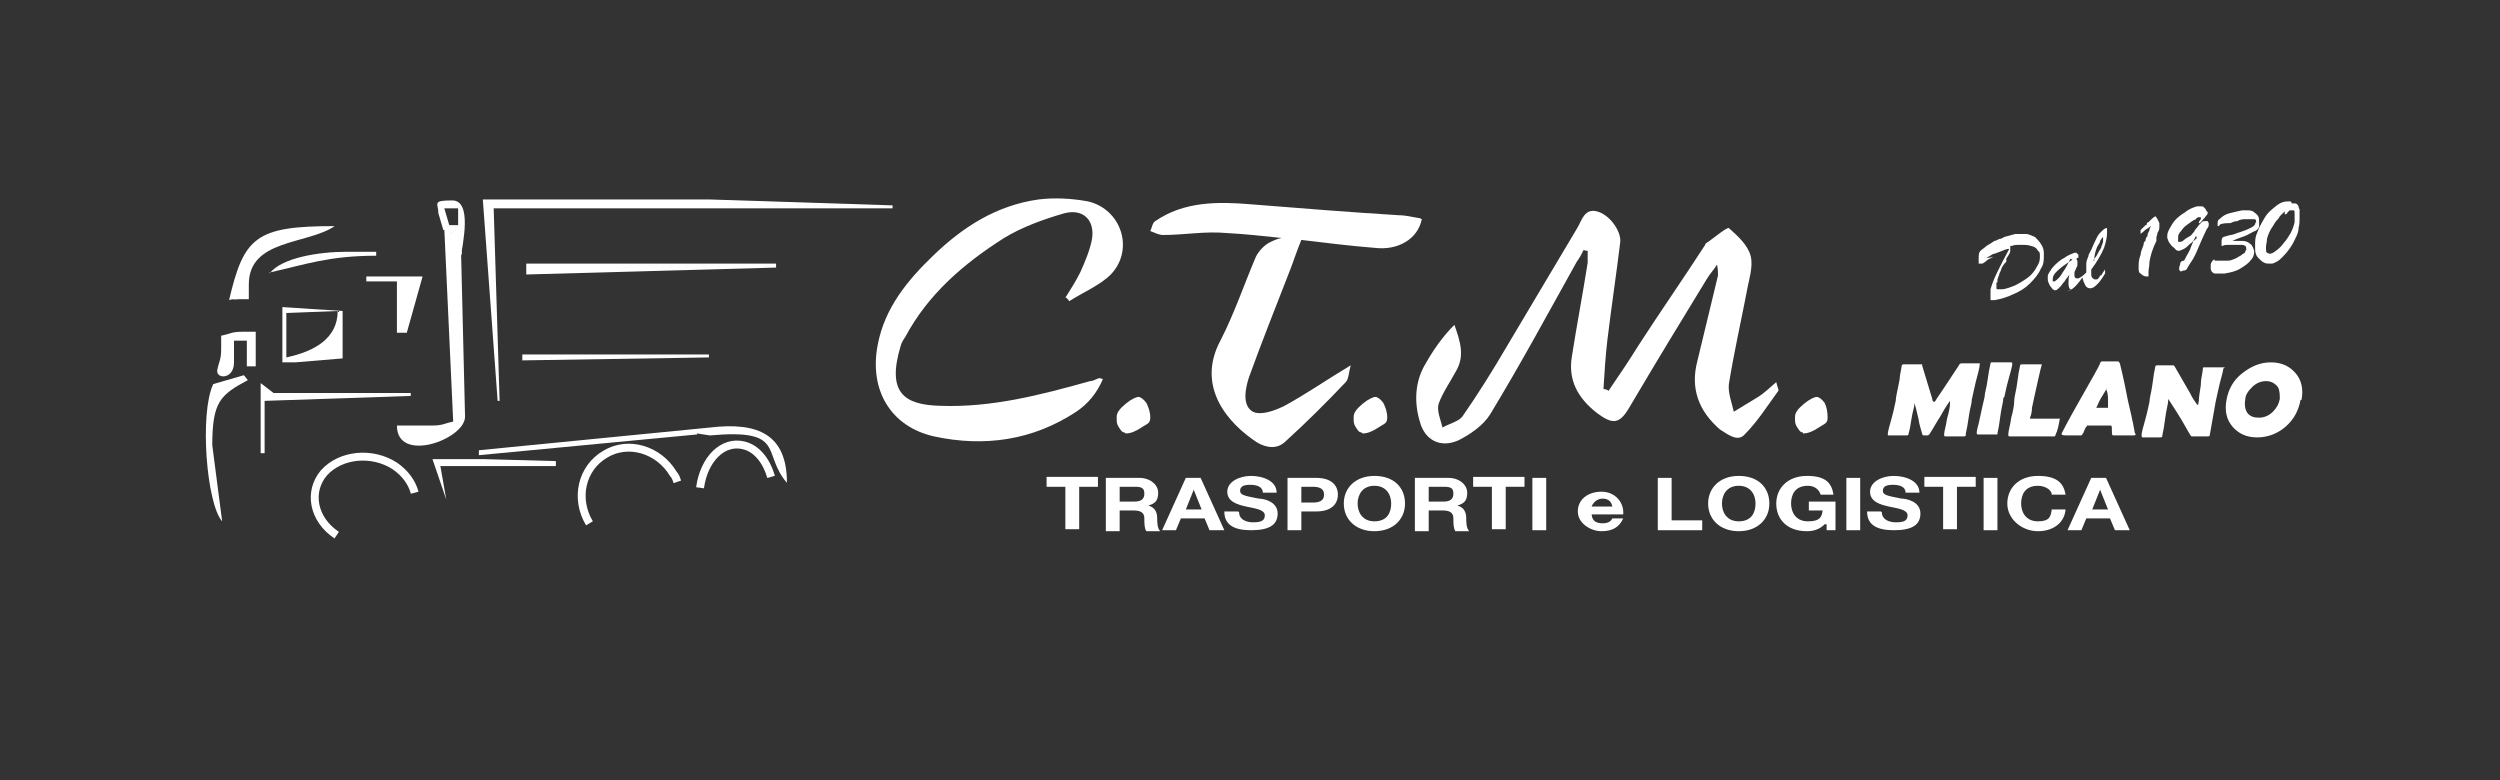 <?xml version="1.0" encoding="UTF-8"?>
<svg id="Livello_1" xmlns="http://www.w3.org/2000/svg" xmlns:xlink="http://www.w3.org/1999/xlink" version="1.1" viewBox="0 0 253.2 79">
  <rect x="0" y="0" width="253.2" height="79" fill="#333333" stroke="none"/>
  <!-- Generator: Adobe Illustrator 29.6.1, SVG Export Plug-In . SVG Version: 2.1.1 Build 9)  -->
  <defs>
    <style>
      .st0, .st1 {
        fill: none;
      }

      .st2 {
        fill-rule: evenodd;
      }

      .st2, .st3 {
        fill: #fff;
      }

      .st1 {
        stroke: #fff;
        stroke-miterlimit: 22.9;
        stroke-width: .8px;
      }

      .st4 {
        clip-path: url(#clippath);
      }
    </style>
    <clipPath id="clippath">
      <rect class="st0" x="88.2" y="19.3" width="145.1" height="29.1"/>
    </clipPath>
  </defs>
  <g>
    <path class="st2" d="M27.3,27.6c3.6-.8,6-1.7,10.8-1.7v-.4h-3c-2.8,0-6.6.6-7.8,2.2"/>
    <path class="st2" d="M70.6,43.9l1.3.2c7.8-.7,5.2,1.8,7.8,4.8,0-4.8-2.8-6.2-7.8-5.6l-23.4,2.3v.5l22.1-2.1v-.1Z"/>
    <polygon class="st2" points="52.9 36.5 71.8 36.2 71.8 35.9 52.9 35.9 52.9 36.5"/>
    <polygon class="st2" points="41.6 40.1 41.6 39.8 27.7 39.8 26.4 38.8 26.4 45.9 26.8 45.9 26.8 40.6 41.6 40.1"/>
    <polygon class="st2" points="50.4 40.6 50.6 40.6 50 21.1 90.4 21.1 90.4 20.8 71.8 20.2 48.9 20.2 50.4 40.6"/>
    <path class="st2" d="M28.6,31.1v5.6h1.3l4.8-.4v-4.8M29,31.7l5.2-.2c0,2.8-2.4,4.1-5.2,4.7v-4.6.1Z"/>
    <polygon class="st2" points="53.3 27.8 78.6 27.1 78.6 26.7 53.3 26.7 53.3 27.8"/>
    <path class="st2" d="M46.8,25.8l-.5-2.6-.8.5v-.9l-.5.4.9,19.5c-1,.2-1,.4-2.2.4h-3.5c0,3.9,6.9,1.4,6.9-.9l-.4-16.5.1.1Z"/>
    <path class="st2" d="M23.1,30.4c1-.2,0,0,1.2-.1h.9v-1.5c0-4.6,5.9-4,8.7-5.9-8,0-9.2,1.1-10.7,7.5"/>
    <path class="st2" d="M21.6,38.9c-1.4,2.9-.7,12.1.9,13.9l-1-7.7c0-4.4.8-5.1,3.6-6.6l-.4-.5s-3.1.9-3.1.9Z"/>
    <polygon class="st2" points="44.6 47.2 56.3 47.2 56.3 46.7 49 46.5 43.8 46.5 45.2 50.6 44.6 47.2"/>
    <path class="st2" d="M22,37.6c0,.8,1.7.8,1.7-.9v-2.2h1.3v2.6h.9v-3.5h-1.3c-1.2,0-1.2.2-2.2.4v1.3c0,1.2-.2,1.2-.4,2.2"/>
    <path class="st2" d="M45,23.3l.4-.4v.9l.8-.5.5,2.6c.1-1,1.2-5.6-.9-5.6s-1.4.3-1.4,1.3l.5,1.7h.1ZM45.5,22.8l-.5-1.7h1.4v1.7h-.9Z"/>
    <polygon class="st2" points="37.1 28.5 40.2 28.5 40.2 33.7 41.2 33.7 42.8 28 37.1 28 37.1 28.5"/>
    <path class="st1" d="M42,49.9c-.3-1.1-1-2-2-2.7-2.3-1.5-5.5-1.2-7.2.7-1.6,1.9-1.1,4.7,1.3,6.3"/>
    <path class="st1" d="M68.6,48.8c-.1-.3-.2-.6-.4-.8-1.5-2.5-4.6-3.4-6.9-2-2.4,1.4-3.1,4.5-1.6,7"/>
    <path class="st1" d="M78.1,48.3c-.5-1.7-1.5-2.9-2.8-3.2-2.1-.5-4,1.4-4.4,4.3"/>
  </g>
  <g>
    <g class="st4">
      <g>
        <path class="st2" d="M162.9,39.6c1.1-1.6,2.1-3.1,3.1-4.7,2.2-3.4,4.5-6.7,6.7-10.1,0-.1.1-.2.3-.3.7-.5,1.9-1.5,2.1-1.4.9.8,1.9,1.7,2.2,2.8.3,1.1-.2,2.5-.4,3.7-.6,3.1-1.3,6.2-1.8,9.3-.1.9.3,1.9.5,2.8.8-.5,1.5-.9,2.3-1.4.7-.4,1.3-1,2-1.6.1.5.3.8.2.9-1.1,1.5-2.1,3.1-3.4,4.4-.7.8-1.7,0-2.5-.5-2.2-1.9-3-4.2-2.3-6.9.7-2.9,1.4-5.8,2.1-8.7,0-.3,0-.6-.1-1.1-.3.5-.7.9-1,1.4-2.7,4.4-5.3,8.7-7.9,13.1-1,1.7-1.7,1.7-3.3.5-1.9-1.5-2.9-3.3-2.5-5.7.5-3.2,1.1-6.3,1.6-9.5v-1.2c-.1,0-.3,0-.4-.1-.2.4-.4.8-.7,1.2-2.9,5.2-5.7,10.4-8.8,15.5-.7,1.1-2,2-3.2,2.6-1.8.8-3.4,0-3.9-1.9-.6-2-.5-4.1.6-5.9.8-1.4,1.7-2.7,2.9-3.9.6,1.7,1.1,3.2.1,4.8-.6,1.1-1.3,2.1-1.7,3.2-.2.7.2,1.6.4,2.4.7-.4,1.6-.6,2-1.1,1.6-2.3,3.1-4.7,4.5-7.1,2.4-4,4.8-8.1,7.2-12.1.4-.7.7-1.9,1.9-1.6,1.3.3,2.5,2,2.4,3.1-.4,3.3-.9,6.6-1.3,9.9-.2,1.7-.3,3.3-.4,5,.2,0,.4.1.6.2"/>
        <path class="st2" d="M108,30c.5-.8,1-1.6,1.4-2.4.5-1.1,1-2.3,1.2-3.4.3-1.9-.9-3.1-2.8-2.6-2.1.6-4.3,1.4-6.1,2.5-4.1,2.6-7.7,5.7-10,10-.2.3-.4.6-.5,1-1.4,4.7.4,5.9,4,6,5.2.2,10.2-1.1,15.2-2.5.3,0,.6-.2.9-.3,0,0,.2,0,.4.1-.6,1.4-1.5,2.5-2.7,3.3-4.4,2.9-9.3,3.6-14.4,2.5-4.4-1-6.6-4.7-5.7-9.3.7-3.7,3-6.5,5.6-9,3-2.9,6.4-5.1,10.7-5.7,1.6-.2,3.4-.1,5,.2,3.4.8,4.7,4.9,2.3,7.4-1.1,1.1-2.8,1.8-4.2,2.7-.1-.1-.2-.3-.4-.4"/>
        <path class="st2" d="M144,22.2c-.4,2-2.4,3.2-4.8,2.9-2.5-.2-4.9-.5-7.4-.8-.5,1.2-.8,2.2-1.2,3.2-1.4,3.6-2.8,7.1-4.1,10.7-.4,1.2-.7,2.9.4,3.5.8.4,2.2-.1,3.2-.6,2.2-1.2,4.2-2.6,6.7-4.1-.2.7-.2,1.4-.5,1.7-2,2.1-4,4.1-6.1,6-.8.8-1.9.7-2.9.1-2.9-1.9-6.2-5.6-3.7-10.3,1.4-2.7,2.4-5.7,3.6-8.5.3-.6.8-1.1,1.3-1.4.4-.2.8-.4,1.3-.5-1.9-.2-3.7-.4-5.6-.5-2.1-.2-4.3.2-6.4.2-.4,0-.8-.2-1.3-.4.2-.4.2-.8.5-1,2.9-2,6.3-2,9.8-1.7,5,.4,10,.8,14.9,1.1.7,0,1.4.2,2.1.3"/>
        <path class="st2" d="M113.9,43.8c-.2,0-.3-.1-.5-.4-.2-.3-.3-.5-.3-.8v-.4c0-.4.3-.8.9-1.3s1.1-.7,1.3-.7.5.2.8.6c.2.4.4.9.4,1.5s-.3.6-.9,1-1.1.6-1.6.6"/>
        <path class="st2" d="M137.9,43.8c-.2,0-.3-.1-.5-.4-.2-.3-.3-.5-.3-.8v-.4c0-.4.3-.8.9-1.3.6-.5,1.1-.7,1.3-.7s.5.2.8.6c.2.4.4.9.4,1.5s-.3.6-.9,1c-.6.4-1.1.6-1.6.6"/>
        <path class="st2" d="M182.6,43.8c-.2,0-.3-.1-.5-.4-.2-.3-.3-.5-.3-.8v-.4c0-.4.3-.8.9-1.3.6-.5,1.1-.7,1.3-.7s.5.2.8.6c.2.4.3.9.3,1.5s-.3.6-.9,1c-.6.4-1.1.6-1.6.6"/>
        <path class="st2" d="M216.9,54.1v-2.1s-.1-.1-.2-.1h-.2v2.1h-1.5v-3.3h1.4v.4h0s0-.1.2-.2c0,0,.1-.1.2-.1,0,0,.2,0,.3-.1h.3c.2,0,.4,0,.6.1.2,0,.3.2.4.4.1-.1.2-.2.4-.3.2,0,.4-.1.6-.1s.4,0,.6.1c.2,0,.3.2.4.3,0,.1.2.3.2.4v2.4h-1.4v-2.1h-.2c-.1,0-.2,0-.2.1v2h-1.4l-.5.1ZM104.2,54.1h-1.4l-1.1-3.3h1.6l.4,1.7h0l.4-1.7h1.4l.5,1.7h0l.4-1.7h1.5l-1.1,3.3h-1.4l-.5-1.7h0l-.5,1.7h-.2ZM110.9,54.1h-1.4l-1.1-3.3h1.6l.4,1.7h0l.4-1.7h1.4l.5,1.7h0l.4-1.7h1.5l-1.1,3.3h-1.4l-.5-1.7h0l-.5,1.7h-.2ZM117.7,54.1h-1.4l-1.1-3.3h1.6l.4,1.7h0l.4-1.7h1.4l.5,1.7h0l.4-1.7h1.5l-1.1,3.3h-1.4l-.5-1.7h0l-.5,1.7h-.2ZM121.5,53.4v-.3s.1-.2.2-.3c0,0,.2-.1.3-.2h.6s.2,0,.3.2c0,0,.1.2.2.3v.6s0,.2-.2.3c0,0-.2.1-.3.2h-.6c-.1,0-.2,0-.3-.2,0,0-.1-.2-.2-.3v-.3M125.6,54.2c-.3,0-.5,0-.8-.1-.2,0-.4-.2-.6-.4-.2-.1-.3-.3-.4-.5,0-.2-.1-.5-.1-.7s0-.5.2-.7c0-.2.2-.4.4-.6.2-.1.4-.3.6-.3s.5-.1.8-.1h.6c.1,0,.2,0,.3.1,0,0,.2,0,.2.1l-.7,1s-.1,0-.2-.1h-.4s-.1,0-.2.1c0,0,0,.1-.1.2v.4s0,.1.1.2h.6s.1,0,.2-.1l.7,1c-.1.1-.3.2-.5.3-.2,0-.5.1-.7.1M131.2,52.4c0,.3,0,.5-.2.8-.1.2-.2.4-.4.5-.2.2-.4.3-.6.3s-.5.1-.7.1-.5,0-.7-.1c-.2,0-.4-.2-.6-.3-.2-.1-.3-.3-.4-.5s-.2-.5-.2-.8,0-.5.2-.7c0-.2.2-.4.4-.5.2-.1.4-.3.6-.3s.5-.1.7-.1.5,0,.7.1c.2,0,.4.2.6.3.2.1.3.3.4.5,0,.2.2.5.2.7M129.3,51.9c-.2,0-.3,0-.4.2,0,.1-.1.2-.1.4s0,.3.2.4c0,.1.2.2.4.2s.3,0,.4-.2c0-.1.2-.2.2-.4s0-.3-.2-.4c-.1-.1-.2-.2-.4-.2M135.8,52.4c0,.3,0,.5-.2.8,0,.2-.2.4-.4.5-.2.2-.4.3-.6.3s-.5.1-.7.1-.5,0-.7-.1c-.2,0-.4-.2-.6-.3-.2-.1-.3-.3-.4-.5,0-.2-.2-.5-.2-.8s0-.5.2-.7c.1-.2.2-.4.4-.5s.4-.3.6-.3.5-.1.7-.1.5,0,.7.1c.2,0,.4.2.6.3.2.1.3.3.4.5.1.2.2.5.2.7M133.9,51.9c-.2,0-.3,0-.4.2,0,.1-.2.2-.2.4s0,.3.2.4c.1.1.2.2.4.2s.3,0,.4-.2c0-.1.2-.2.2-.4s0-.3-.2-.4c-.1-.1-.2-.2-.4-.2M139,54.1h-.5c-.2,0-.3-.1-.4-.2h0v1.7h-1.4v-4.7h1.4v.3h0c.1-.1.3-.2.4-.3.2,0,.3-.1.5-.1s.5,0,.7.1c.2,0,.3.2.5.4.1.2.2.3.3.5v1.2c0,.2-.2.4-.3.5-.1.2-.3.3-.5.4-.2.1-.4.1-.6.1M139.2,52.4c0-.1,0-.3-.1-.4,0-.1-.2-.2-.4-.2s-.3,0-.4.2c-.1.1-.2.2-.2.4s0,.3.2.4c.1.1.2.2.4.2s.3,0,.4-.2c0-.1.1-.2.1-.4M143,54.2c-.4,0-.8,0-1-.3-.2-.2-.3-.5-.3-.9v-1.2h-.5v-1h.5v-.7h1.4v.7h.7v1h-.7v.9c0,.2,0,.3.1.3h.5v1h-.7M144.7,50.8h1.4v.4h0c0-.1.2-.2.3-.3.1,0,.3-.1.5-.1h.3v1.2h-.5c-.2,0-.3,0-.5.2-.1.1-.2.2-.2.4v1.6h-1.5v-3.3l.2-.1ZM149.7,52c0-.1,0-.2-.1-.2h-.7c-.1,0-.2.1-.3.2l-.7-.7c.2-.2.4-.3.7-.4.3-.1.6-.2.9-.2s.6,0,.8.1c.2,0,.4.2.5.4.1.1.2.3.2.5v2.3h-1.3v-.3h0c0,.1-.2.2-.4.3h-.9c-.1,0-.3,0-.4-.2-.1,0-.2-.2-.3-.3,0-.1-.1-.3-.1-.5s0-.4.2-.5c.1-.1.3-.3.5-.3s.4-.1.6-.2h.8ZM149.7,52.7h-.5c-.1,0-.2.1-.2.3s0,0,0,.1h.2c.1,0,.2,0,.3-.1,0,0,.1-.2.1-.3h0v-.1l.1.1ZM154.9,53c0,.2,0,.4-.1.6,0,.1-.2.3-.4.4-.1,0-.3.1-.5.2h-.5c-.3,0-.6,0-.8-.1-.3,0-.5-.2-.7-.3l.7-.8s.2.2.4.2h.5v-.1c0-.1,0,0-.1-.1,0,0-.2,0-.4-.1-.1,0-.2,0-.3-.1-.1,0-.2-.1-.3-.2,0,0-.2-.2-.2-.3v-.4c0-.2,0-.4.1-.5,0-.1.2-.3.4-.4.1,0,.3-.2.5-.2h.5c.2,0,.5,0,.8.1.2,0,.5.2.7.3l-.7.8c-.1,0-.2-.1-.3-.2h-.5v.1c0,.1,0,0,0,0h.4c.1,0,.3,0,.4.1.1,0,.2.1.3.2,0,0,.2.2.2.3v.4M158.1,54.1h-.5c-.2,0-.3-.1-.4-.2h0v1.7h-1.4v-4.7h1.4v.3h0c.1-.1.3-.2.4-.3.2,0,.3-.1.5-.1s.5,0,.7.1c.2,0,.3.2.5.4.1.2.2.3.3.5v1.2c0,.2-.2.4-.3.5-.1.2-.3.3-.5.4-.2.1-.4.1-.6.1M158.3,52.4c0-.1,0-.3-.1-.4,0-.1-.2-.2-.4-.2s-.3,0-.4.2c-.1.1-.2.2-.2.4s0,.3.2.4c0,.1.2.2.4.2s.3,0,.4-.2c0-.1.1-.2.1-.4M164.2,52.4c0,.3,0,.5-.2.8-.1.2-.2.4-.4.5-.2.2-.4.3-.6.3s-.5.1-.7.1-.5,0-.7-.1c-.2,0-.4-.2-.6-.3-.2-.1-.3-.3-.4-.5-.1-.2-.2-.5-.2-.8s0-.5.2-.7c.1-.2.2-.4.4-.5s.4-.3.6-.3.5-.1.7-.1.5,0,.7.1c.2,0,.4.2.6.3.2.1.3.3.4.5.1.2.2.5.2.7M162.3,51.9c-.2,0-.3,0-.4.2,0,.1-.2.2-.2.4s0,.3.2.4c.1.1.2.2.4.2s.3,0,.4-.2c0-.1.2-.2.2-.4s0-.3-.2-.4c-.1-.1-.2-.2-.4-.2M165,50.8h1.4v.4h0c0-.1.2-.2.3-.3.1,0,.3-.1.5-.1h.3v1.2h-.5c-.2,0-.3,0-.5.2-.1.1-.2.2-.2.4v1.6h-1.5v-3.3l.2-.1ZM170,54.2c-.5,0-.8,0-1-.3-.2-.2-.3-.5-.3-.9v-1.2h-.5v-1h.5v-.7h1.4v.7h.7v1h-.7v.9c0,.2,0,.3.1.3h.5v1h-.7M171.8,49.9v-.3s0-.2.2-.2c0,0,.2-.1.2-.2h.6s.2,0,.2.2c0,0,.1.1.2.2v.6s0,.2-.2.2c0,0-.1.1-.2.2h-.6s-.2,0-.2-.2c0,0-.1-.1-.2-.2v-.3M171.9,50.8h1.5v3.3h-1.5v-3.3ZM176.4,54.1v-2.1s-.1-.1-.2-.1h-.2v2.1h-1.5v-3.3h1.4v.4h0s0-.1.2-.2c0,0,.1-.1.2-.1,0,0,.2,0,.3-.1h.3c.2,0,.4,0,.6.1.2,0,.3.2.4.4.1-.1.2-.2.4-.3.2,0,.4-.1.6-.1s.4,0,.6.1c.2,0,.3.2.4.3,0,.1.2.3.2.4v2.4h-1.5v-2.1h-.2c-.1,0-.2,0-.2.1v2h-1.5l-.3.1ZM184.4,52.5v.3h-2.2v.2l.1.1h.7s.2-.1.2-.2l1,.5c-.1.2-.4.4-.6.6-.3.1-.6.2-1,.2s-.5,0-.7-.1c-.2,0-.4-.2-.6-.3-.2-.1-.3-.3-.4-.5-.1-.2-.2-.5-.2-.8s0-.5.2-.7c0-.2.2-.4.4-.5.2-.2.4-.3.6-.3s.5-.1.7-.1.5,0,.7.1c.2,0,.4.2.5.4.2.2.3.3.4.6,0,.2.1.5.1.7M183.2,52c0-.1,0-.2-.1-.3,0,0-.2-.1-.3-.1s-.3,0-.4.1c0,0-.1.2-.1.3h1-.1ZM185.4,50.8h1.4v.4h0c0-.1.2-.2.3-.3.1,0,.3-.1.5-.1h.3v1.2h-.5c-.2,0-.3,0-.5.2-.1.1-.2.2-.2.4v1.6h-1.5v-3.3l.2-.1ZM190.4,54.2c-.3,0-.5,0-.8-.1-.2,0-.4-.2-.6-.4-.2-.1-.3-.3-.4-.5,0-.2-.1-.5-.1-.7s0-.5.2-.7c0-.2.2-.4.4-.6.2-.1.4-.3.6-.3s.5-.1.8-.1h.6c.1,0,.2,0,.3.1,0,0,.2,0,.2.1l-.7,1s-.1,0-.2-.1h-.4s-.1,0-.2.1c0,0,0,.1-.1.2v.4s0,.1.1.2h.6s.2,0,.2-.1l.7,1c-.1.1-.3.2-.5.3-.2,0-.5.1-.7.1M194.2,52c0-.1,0-.2-.1-.2h-.7c-.1,0-.2.1-.3.2l-.7-.7c.2-.2.4-.3.7-.4.3-.1.6-.2.9-.2s.6,0,.8.1c.2,0,.4.2.5.4.1.1.2.3.3.5v2.3h-1.3v-.3h0c0,.1-.2.2-.4.3h-.9c-.1,0-.3,0-.4-.2-.1,0-.2-.2-.3-.3,0-.1-.1-.3-.1-.5s0-.4.2-.5c.1-.1.3-.3.5-.3s.4-.1.6-.2h.7ZM194.2,52.7h-.5c-.1,0-.2.1-.2.3s0,0,0,.1h.2c.1,0,.3,0,.3-.1s.1-.2.1-.3h0v-.1l.1.1ZM198,54.2c-.4,0-.8,0-1-.3-.2-.2-.3-.5-.3-.9v-1.2h-.5v-1h.5v-.7h1.4v.7h.7v1h-.7v.9c0,.2,0,.3.1.3h.5v1h-.7M203.3,52.4c0,.3,0,.5-.2.8-.1.2-.2.4-.4.5-.2.2-.4.3-.6.3s-.5.1-.7.1-.5,0-.7-.1c-.2,0-.4-.2-.6-.3-.2-.1-.3-.3-.4-.5-.1-.2-.2-.5-.2-.8s0-.5.2-.7c0-.2.2-.4.4-.5s.4-.3.6-.3.5-.1.7-.1.5,0,.7.1c.2,0,.4.2.6.3.2.1.3.3.4.5,0,.2.2.5.2.7M201.4,51.9c-.2,0-.3,0-.4.2-.1.1-.2.2-.2.4s0,.3.2.4c0,.1.2.2.4.2s.3,0,.4-.2c0-.1.2-.2.2-.4s0-.3-.2-.4c0-.1-.2-.2-.4-.2M204.1,53.4v-.3s.1-.2.2-.3c0,0,.2-.1.3-.2h.6s.2,0,.3.2c0,0,.1.2.2.3v.6s-.1.2-.2.3c0,0-.2.1-.3.2h-.6c-.1,0-.2,0-.3-.2,0,0-.1-.2-.2-.3v-.3M208.5,54.2c-.3,0-.5,0-.8-.1-.2,0-.4-.2-.6-.4-.2-.1-.3-.3-.4-.5,0-.2-.2-.5-.2-.7s0-.5.2-.7c0-.2.2-.4.4-.6.2-.1.4-.3.6-.3s.5-.1.8-.1h.6c.1,0,.2,0,.3.1,0,0,.2,0,.2.1l-.7,1s-.1,0-.2-.1h-.4s-.1,0-.2.1c0,0,0,.1-.1.2v.4s0,.1.1.2h.6s.1,0,.2-.1l.7,1c-.1.1-.3.2-.5.3-.2,0-.5.1-.7.1M214,52.4c0,.3,0,.5-.2.8,0,.2-.2.4-.4.5-.2.2-.4.3-.6.3s-.5.1-.7.1-.5,0-.7-.1c-.2,0-.4-.2-.6-.3-.2-.1-.3-.3-.4-.5-.1-.2-.2-.5-.2-.8s0-.5.2-.7c.1-.2.2-.4.4-.5s.4-.3.6-.3.5-.1.7-.1.5,0,.7.1c.2,0,.4.2.6.3.2.1.3.3.4.5.1.2.2.5.2.7M212.1,51.9c-.2,0-.3,0-.4.2,0,.1-.2.2-.2.4s0,.3.2.4c.1.1.2.2.4.2s.3,0,.4-.2c0-.1.2-.2.2-.4s0-.3-.2-.4c-.1-.1-.2-.2-.4-.2"/>
        <path class="st2" d="M201.1,26.1h.3c.2,0,.4-.1.6-.1h0c-.2,0-.4.2-.5.2-.2.1-.3.2-.4.3-.2.1-.3.2-.3.2h-.4v-.2h0v-.3c0-.4,0-.7.3-.9h0c.1-.1.3-.2.5-.4.2-.1.5-.3.8-.5.1,0,.3-.1.5-.2.2,0,.3-.1.5-.2h0c.4-.1.7-.2,1.1-.3h1.1c.3,0,.6.2.9.3h0c.2.2.4.4.6.7h0c.2.3.3.6.3.9h0v.3c0,.4,0,.9-.3,1.3-.2.5-.6,1-1.1,1.5s-1,.8-1.7,1.1c-.6.3-1.3.5-1.9.6h-.4v-.3h0v-.4h0v-.4h0c.3-1.1,1-2.4,1.9-4.1-.2,0-.5.1-.7.2h0c-.3.1-.5.2-.8.3h0c-.2,0-.4.2-.6.3,0,0-.1,0-.2.1h0M209.9,26.3c-.8.5-1.3.9-1.6,1.2h0c-.3.3-.4.5-.4.8s0,0,0,0v.2h.2c.3-.2.6-.5.8-.9.3-.4.5-.8.8-1.4M224.7,22.9h-.1v-.3h0c0-.2,0-.3.3-.5.2-.2.5-.4.9-.5s.8-.2,1.3-.3h.4c.3,0,.6,0,.8.2h0c.3.2.5.4.5.8v.6c0,.2-.2.4-.4.5-.1,0-.4.2-.8.4-.4.2-.9.3-1.5.6h1c.3,0,.6.1.8.3.2.1.3.4.4.7v.1c0,.3-.1.6-.3.8-.2.3-.6.6-1.1.9h0c-.5.3-1,.4-1.6.5h-1c-.1,0-.2-.1-.3-.2,0,0-.1-.2-.1-.3h0v-.4h0c0-.1.1-.3.2-.4h0l.1-.1h.1v.1h1.3c.1,0,.3,0,.5-.1.3-.1.5-.2.8-.4.1,0,.2-.2.3-.2,0,0,.2-.1.2-.2h0s0-.1.1-.2v-.1h0c0-.1,0-.2-.1-.3,0,0-.2-.1-.3-.1h-1.4c-.2,0-.4,0-.6.1h-.1v-.5c0-.2.1-.4.2-.4h0s.3-.1.7-.2h0c.3,0,.6-.2,1-.3.3-.1.6-.2,1-.4h0c.2-.1.4-.2.5-.4,0-.1.1-.2.1-.3s0,0,0,0c0,0,0-.2-.2-.2h-.8c-.3,0-.6,0-.9.2-.3,0-.5.1-.7.2h-.2.2-.2c-.2,0-.4,0-.8.1h0M231.4,21.7v-.3s-.2.2-.3.3h0s-.1.1-.2.2c0,0-.1.2-.2.3-.2.2-.4.5-.5.7h0c-.3.4-.5.9-.6,1.3h0c0,.3-.1.6-.1.8v.2h0c0,.2,0,.3.1.4,0,0,.2.1.3.1s0,0,0,0c.1,0,.4-.1.6-.3.3-.2.6-.5.8-.8.3-.3.5-.7.7-1,.2-.4.3-.7.4-1.1v-.9c0-.1,0-.3-.1-.3h-.2c-.1,0,0,0,0,0h-.2s-.1.1-.2.2c0,0-.1.2-.2.2h0M216.8,23.7v-.4h0s.2-.2.3-.3h0s.1-.1.2-.2h.1c0-.2.1-.3.2-.3,0,0,.1-.1.2-.2.1-.1.3-.3.5-.4h0c.2.2.3.5.4.7v.4h0c0,.1,0,.3-.2.6h0s0,.2-.1.4v.4c-.4.8-.6,1.5-.7,2.1h0c0,.4-.1.8-.1,1s0,.1,0,.1h0v.3h0v.1h-.2c-.3,0-.5-.2-.6-.3-.1,0-.2-.2-.2-.4v-.3c0-.3,0-.7.2-1.2,0-.3.2-.7.3-1,0-.1,0-.3.2-.4,0-.1,0-.3.2-.5h0v-.1c0-.1.1-.3.2-.5,0-.2.1-.3.2-.4-.1,0-.3.2-.5.3-.2.1-.3.3-.5.4h0M203.6,24.9h0v.2h0v.3h0c0,.2-.2.5-.4.8v.3c-.3.3-.4.5-.5.7,0,.1-.1.3-.2.5,0,.1-.1.3-.2.6v.3h-.1v.5h0v.1h0s0,.1.1.1h.4c.4,0,.9-.2,1.4-.4h0c.4-.2.9-.5,1.3-.8.4-.3.7-.7.9-1.1.2-.3.3-.6.3-.9s0-.1,0-.2c0-.2,0-.4-.2-.5-.1-.2-.2-.3-.4-.4-.3-.1-.6-.2-1-.2h-.5c-.3,0-.5,0-.7.1M232.4,20.6c.2,0,.3.1.4.3,0,0,0,.2.1.3v.9c0,.3,0,.6-.1,1,0,.5-.3,1-.6,1.6h0c-.3.5-.6.9-1,1.3-.2.2-.4.4-.6.5-.2.1-.4.2-.5.2h-.2c-.2,0-.4,0-.6-.1h0c-.2-.1-.4-.3-.6-.5-.2-.2-.3-.5-.3-.9v-.4c0-.4,0-.8.2-1.2.2-.6.5-1.1.8-1.6s.7-.8,1.2-1.2h0c.4-.3.7-.4,1.1-.4s0,0,0,0h.3s.1.1.1.2M222.5,24.1c-.1.1-.2.2-.3.3-.1,0-.2.2-.4.3-.2.2-.4.4-.6.5q-.13.07,0,0c-.2.1-.4.2-.5.2h0c-.1,0-.3,0-.4-.2h0c-.2-.2-.4-.3-.5-.5-.2-.2-.2-.4-.3-.6h0v-.2c0-.4.2-.7.5-1.2s.8-.9,1.3-1.2c.5-.4.9-.5,1.2-.6h.5c.2,0,.3.2.4.3h0c0,.1.1.2.2.3h0c0,.1,0,.2-.2.4h0c-.1.2-.3.3-.4.5h0s-.1.1-.2.2h-.1v-.1s.1-.2.2-.3h0v-.2h-.2s-.2,0-.3.2c-.3.1-.5.3-.8.5h0c-.3.2-.5.4-.7.7-.2.2-.3.4-.3.6h0v.4c0,.1,0,0,0,0v.1h.1c.1,0,0,0,0,0h0c.1,0,.3,0,.5-.2s.5-.3.6-.4c.1,0,.2-.2.3-.3,0,0,.2-.2.2-.3.2-.2.3-.4.4-.5.1-.1.2-.2.3-.3h0s.1-.1.2-.1h.4l.1.2h0v.2s0,.2-.2.4c-.3.6-.6,1.3-.9,2h0c-.2.5-.4.9-.6,1.2-.2.3-.4.6-.5.8,0,.1-.2.2-.3.2,0,0-.2,0-.3.1h0s-.1,0-.2-.2h0c0-.1,0-.3.1-.5,0-.3.2-.4.4-.4.3-.6.6-1,.7-1.4h0c.2-.5.4-.9.5-1.1M212,26.4c.1-.2.3-.4.4-.6h0c.1-.2.2-.4.4-.7h0c0-.2.2-.4.2-.7h0v-.4c0-.1,0,0,0,0h0s-.2.2-.3.4c0,.2-.2.4-.3.6h0c-.2.5-.3.9-.3,1.4M209.8,29.3h0s-.2,0-.2-.1c0,0-.1-.2-.1-.4v-.2c0-.2,0-.5.1-.8-.2.3-.4.5-.5.7-.2.2-.3.4-.4.5-.2.2-.4.4-.5.4h-.1l-.2-.1h0c-.1-.1-.2-.3-.3-.4-.1-.2-.2-.4-.2-.6h0v-.3h0c0-.1,0-.2.1-.3,0-.1.2-.3.3-.5.4-.5.9-.9,1.3-1.1.4-.3.8-.4,1-.5h.2s.1.1.2.2v.2h0v.1s-.1,0-.2.1c0,0,0,.1.1.2v.1h0v.1h0v.2s0,.2-.1.3q-.07.07,0,0h0c-.1.3-.2.4-.2.5h0v.3c0,.2.1.3.3.3s0,0,0,0c.2,0,.5-.2.9-.6v-.9c0-.2.1-.5.2-.7,0-.2.2-.5.3-.7.2-.5.4-.9.6-1.3.2-.4.5-.6.7-.8l.2-.1h.1v.3h0v.2c0,.4-.1.9-.3,1.5-.3.7-.7,1.4-1.3,2.2v.4c0,.2,0,.4.2.5l.1.1h.2c.1,0,0,0,0,0,0,0,.2,0,.2-.1h0l.1-.1.1-.2h.1c.2-.3.3-.5.4-.6h0v.4h0c-.3.5-.5.8-.8,1.1-.3.3-.5.4-.7.4h0c-.2,0-.4-.1-.5-.3-.1-.2-.2-.4-.3-.8-.6.9-1.1,1.3-1.5,1.4"/>
        <path class="st2" d="M199.1,44c0,.1,0,.2-.2.2h-1.9q-.1,0-.1-.2c0-.3.2-.9.3-1.6.2-.7.3-1.2.3-1.6v-.2s-.4.5-1,1.6c-.4.6-.7,1.2-1.1,1.8,0,0-.1.1-.2.1h-.2c-.2,0-.3,0-.3-.1-.1-.4-.3-.9-.4-1.6-.2-.8-.3-1.3-.4-1.6h0v.1c0,.3-.2.8-.3,1.5s-.2,1.2-.3,1.5c0,.1,0,.2-.2.2h-1.9v-.1c0-.4.2-.9.4-1.7.2-.7.3-1.3.4-1.7,0-.4.2-1.1.4-2.2,0-.3.1-.7.2-1.3h0q0-.2.2-.2h1.8c.2,0,0,0,.1.2l1,3.3c0,.2.1.3.2.3s.1-.1.3-.4c.5-.7,1.2-1.8,2.2-3.3,0-.1.2-.2.2-.2h1.8c.1,0,.2,0,.1.1,0,.4-.2,1-.4,1.8s-.3,1.4-.4,1.8c0,.4-.2.9-.3,1.7-.1.7-.2,1.3-.3,1.7M230.9,40.5c0-.5,0-1-.2-1.3-.3-.4-.7-.6-1.2-.6s-1,.2-1.4.6c-.4.4-.7.8-.7,1.3-.1.5,0,1,.2,1.3.3.4.7.5,1.2.5s1-.2,1.4-.6c.4-.4.6-.8.7-1.3M233,40.5c-.2,1.1-.7,2-1.5,2.7s-1.8,1.1-2.9,1.1-1.9-.4-2.5-1.1c-.6-.7-.8-1.6-.6-2.7.2-1.1.7-2,1.6-2.7.9-.7,1.8-1.1,2.9-1.1s1.9.4,2.5,1.1c.6.7.8,1.6.6,2.7M225.2,37.1c0,.4-.2,1-.4,1.8s-.3,1.4-.4,1.8l-.6,3.4s0,.1-.2.1h-1.6q-.1,0-.2-.2c-.2-.3-.6-1.1-1.3-2.2-.2-.3-.5-.8-.9-1.4h0v.1c0,.4-.2,1-.3,1.8s-.2,1.4-.3,1.8c0,.1,0,.2-.2.2h-1.8q-.1,0-.1-.2c0-.4.2-.9.4-1.7.2-.7.3-1.3.4-1.7,0-.4.2-1,.3-1.8s.2-1.4.3-1.8c0,0,0-.1.2-.1h1.6q.1,0,.2.2l1.5,2.6c.1.2.3.6.6,1,0,0,.1.2.2.2s0-.1.1-.4c0-.4.1-.9.2-1.6,0-.7.2-1.3.2-1.6,0-.1,0-.2.1-.2h2c.3,0,0,0,0,.2M213.4,39.3c-.1.2-.3.5-.6,1s-.4.9-.5,1h1.2v-.9c0-.5-.1-.8-.2-1M216.3,44s0,.1-.2.1h-2c-.1,0-.2,0-.2-.2,0-.5,0-.8-.1-.8h-2.4s-.2.2-.3.5-.2.4-.3.5h-1.2c-.7,0-.8,0-.8-.2,0,0,.6-1.2,1.8-3.3,1.3-2.3,2-3.5,2.1-3.8,0-.1.1-.2.2-.2h1.6q.1,0,.2.2c.1.4.4,1.6.8,3.7.5,2.1.7,3.2.7,3.3M208.2,44.2h-4.7q-.1,0-.1-.2c0-.4.2-.9.3-1.7.2-.7.3-1.3.3-1.7s.2-1,.3-1.8.2-1.4.3-1.8c0,0,0-.1.2-.1h2c.1,0,0,0,0,0h0c-.2.7-.4,1.7-.7,3l-.3,1.4c0,.4-.1.8-.2,1v.1h2.9c.3,0,.1,0,.1.1-.1.6-.2,1.1-.4,1.5,0,0,0,.1-.1.2h-.2M202.9,40.3c0,.4-.2,1-.3,1.8s-.2,1.4-.3,1.8v.1h-2q-.1,0-.1-.2s0-.2.2-.9c.3-1.4.5-2.3.6-2.7,0-.4.2-.9.3-1.7.1-.7.2-1.3.3-1.7,0,0,0-.1.1-.1h2q.1,0,.1.1c0,.4-.2.9-.4,1.7-.2.7-.3,1.3-.4,1.7"/>
      </g>
    </g>
    <g>
      <path class="st3" d="M107.9,49.3h-1.9v-1h5.2v1h-1.9v4.3h-1.4s0-4.3,0-4.3Z"/>
      <path class="st3" d="M112,48.4h3.4c1.1,0,1.9.7,1.9,1.5s-.3,1.1-1,1.3h0c.7.2.9.7.9,1.3,0,.3,0,1,.3,1.3h-1.4c-.2-.3-.2-.8-.2-1.3,0-.6-.4-.8-1.1-.8h-1.4v2.1h-1.4v-5.4ZM113.4,50.8h1.5c.6,0,1-.2,1-.8s-.3-.7-1-.7h-1.5v1.5Z"/>
      <path class="st3" d="M120.2,48.4h1.4l2.4,5.3h-1.5l-.5-1.2h-2.4l-.5,1.2h-1.4l2.4-5.3h.1ZM120,51.6h1.7l-.8-2h0l-.8,2h-.1Z"/>
      <path class="st3" d="M125.5,51.9c0,.7.7,1,1.4,1s1.2-.1,1.2-.7-1-.7-1.9-.9-1.9-.5-1.9-1.5,1.2-1.6,2.4-1.6,2.6.5,2.6,1.7h-1.4c0-.6-.6-.8-1.3-.8s-1,.2-1,.6.3.5,1.9.8c.5,0,1.9.3,1.9,1.5s-.9,1.7-2.7,1.7-2.7-.6-2.7-1.9h1.4l.1.1Z"/>
      <path class="st3" d="M130.4,48.4h2.9c1.6,0,2.2.8,2.2,1.7s-.6,1.7-2.2,1.7h-1.5v1.9h-1.4v-5.3ZM131.8,50.9h1.1c.6,0,1.2-.1,1.2-.8s-.6-.8-1.2-.8h-1.1v1.6Z"/>
      <path class="st3" d="M139.2,48.2c2,0,3.1,1.2,3.1,2.8s-1.2,2.8-3.1,2.8-3.1-1.2-3.1-2.8,1.2-2.8,3.1-2.8ZM139.2,52.8c1.3,0,1.7-.9,1.7-1.8s-.5-1.8-1.7-1.8-1.7.9-1.7,1.8.5,1.8,1.7,1.8Z"/>
      <path class="st3" d="M143.3,48.4h3.4c1.1,0,1.9.7,1.9,1.5s-.3,1.1-1,1.3h0c.7.2.9.7.9,1.3,0,.3,0,1,.3,1.3h-1.4c-.2-.3-.2-.8-.2-1.3,0-.6-.4-.8-1.1-.8h-1.4v2.1h-1.4v-5.4ZM144.7,50.8h1.5c.6,0,1-.2,1-.8s-.3-.7-1-.7h-1.5v1.5Z"/>
      <path class="st3" d="M151.1,49.3h-1.9v-1h5.2v1h-1.9v4.3h-1.4v-4.3h0Z"/>
      <path class="st3" d="M155.2,48.4h1.4v5.3h-1.4v-5.3Z"/>
    </g>
    <path class="st3" d="M161.2,52c0,.7.4,1,1.1,1s.9-.3,1-.5h1.1c-.4.9-1.1,1.3-2.2,1.3s-2.4-.8-2.4-2,1-2,2.4-2,2.3,1.1,2.2,2.3h-3.3l.1-.1ZM163.3,51.3c-.1-.5-.4-.8-1-.8s-1,.5-1.1.8h2.1Z"/>
    <g>
      <path class="st3" d="M167.9,48.4h1.4v4.3h3.1v1h-4.5v-5.3Z"/>
      <path class="st3" d="M176.1,48.2c2,0,3.1,1.2,3.1,2.8s-1.2,2.8-3.1,2.8-3.1-1.2-3.1-2.8,1.2-2.8,3.1-2.8ZM176.1,52.8c1.3,0,1.7-.9,1.7-1.8s-.5-1.8-1.7-1.8-1.7.9-1.7,1.8.5,1.8,1.7,1.8Z"/>
      <path class="st3" d="M184.8,53.1c-.5.5-1.1.7-1.8.7-2,0-3.1-1.2-3.1-2.8s1.2-2.8,3.1-2.8,2.5.7,2.7,1.9h-1.3c-.2-.6-.7-.9-1.3-.9-1.3,0-1.7.9-1.7,1.8s.5,1.8,1.7,1.8,1.4-.4,1.5-1.1h-1.4v-.9h2.7v2.9h-.9v-.6h-.2Z"/>
      <path class="st3" d="M187,48.4h1.4v5.3h-1.4v-5.3Z"/>
      <path class="st3" d="M190.6,51.9c0,.7.7,1,1.4,1s1.2-.1,1.2-.7-1-.7-1.9-.9-1.9-.5-1.9-1.5,1.2-1.6,2.4-1.6,2.6.5,2.6,1.7h-1.4c0-.6-.6-.8-1.3-.8s-1,.2-1,.6.3.5,1.9.8c.5,0,1.9.3,1.9,1.5s-.9,1.7-2.7,1.7-2.7-.6-2.7-1.9h1.4l.1.1Z"/>
      <path class="st3" d="M196.8,49.3h-1.9v-1h5.2v1h-1.9v4.3h-1.4v-4.3h0Z"/>
      <path class="st3" d="M200.9,48.4h1.4v5.3h-1.4v-5.3Z"/>
      <path class="st3" d="M207.8,50.1c0-.5-.7-.9-1.4-.9-1.3,0-1.7.9-1.7,1.8s.5,1.8,1.7,1.8,1.3-.5,1.4-1.2h1.4c-.1,1.3-1.2,2.2-2.8,2.2s-3.1-1.2-3.1-2.8,1.2-2.8,3.1-2.8,2.6.7,2.8,1.9h-1.4Z"/>
      <path class="st3" d="M211.9,48.4h1.4l2.4,5.3h-1.5l-.5-1.2h-2.4l-.5,1.2h-1.4l2.4-5.3h.1ZM211.8,51.6h1.7l-.8-2h0l-.8,2h-.1Z"/>
    </g>
  </g>
</svg>